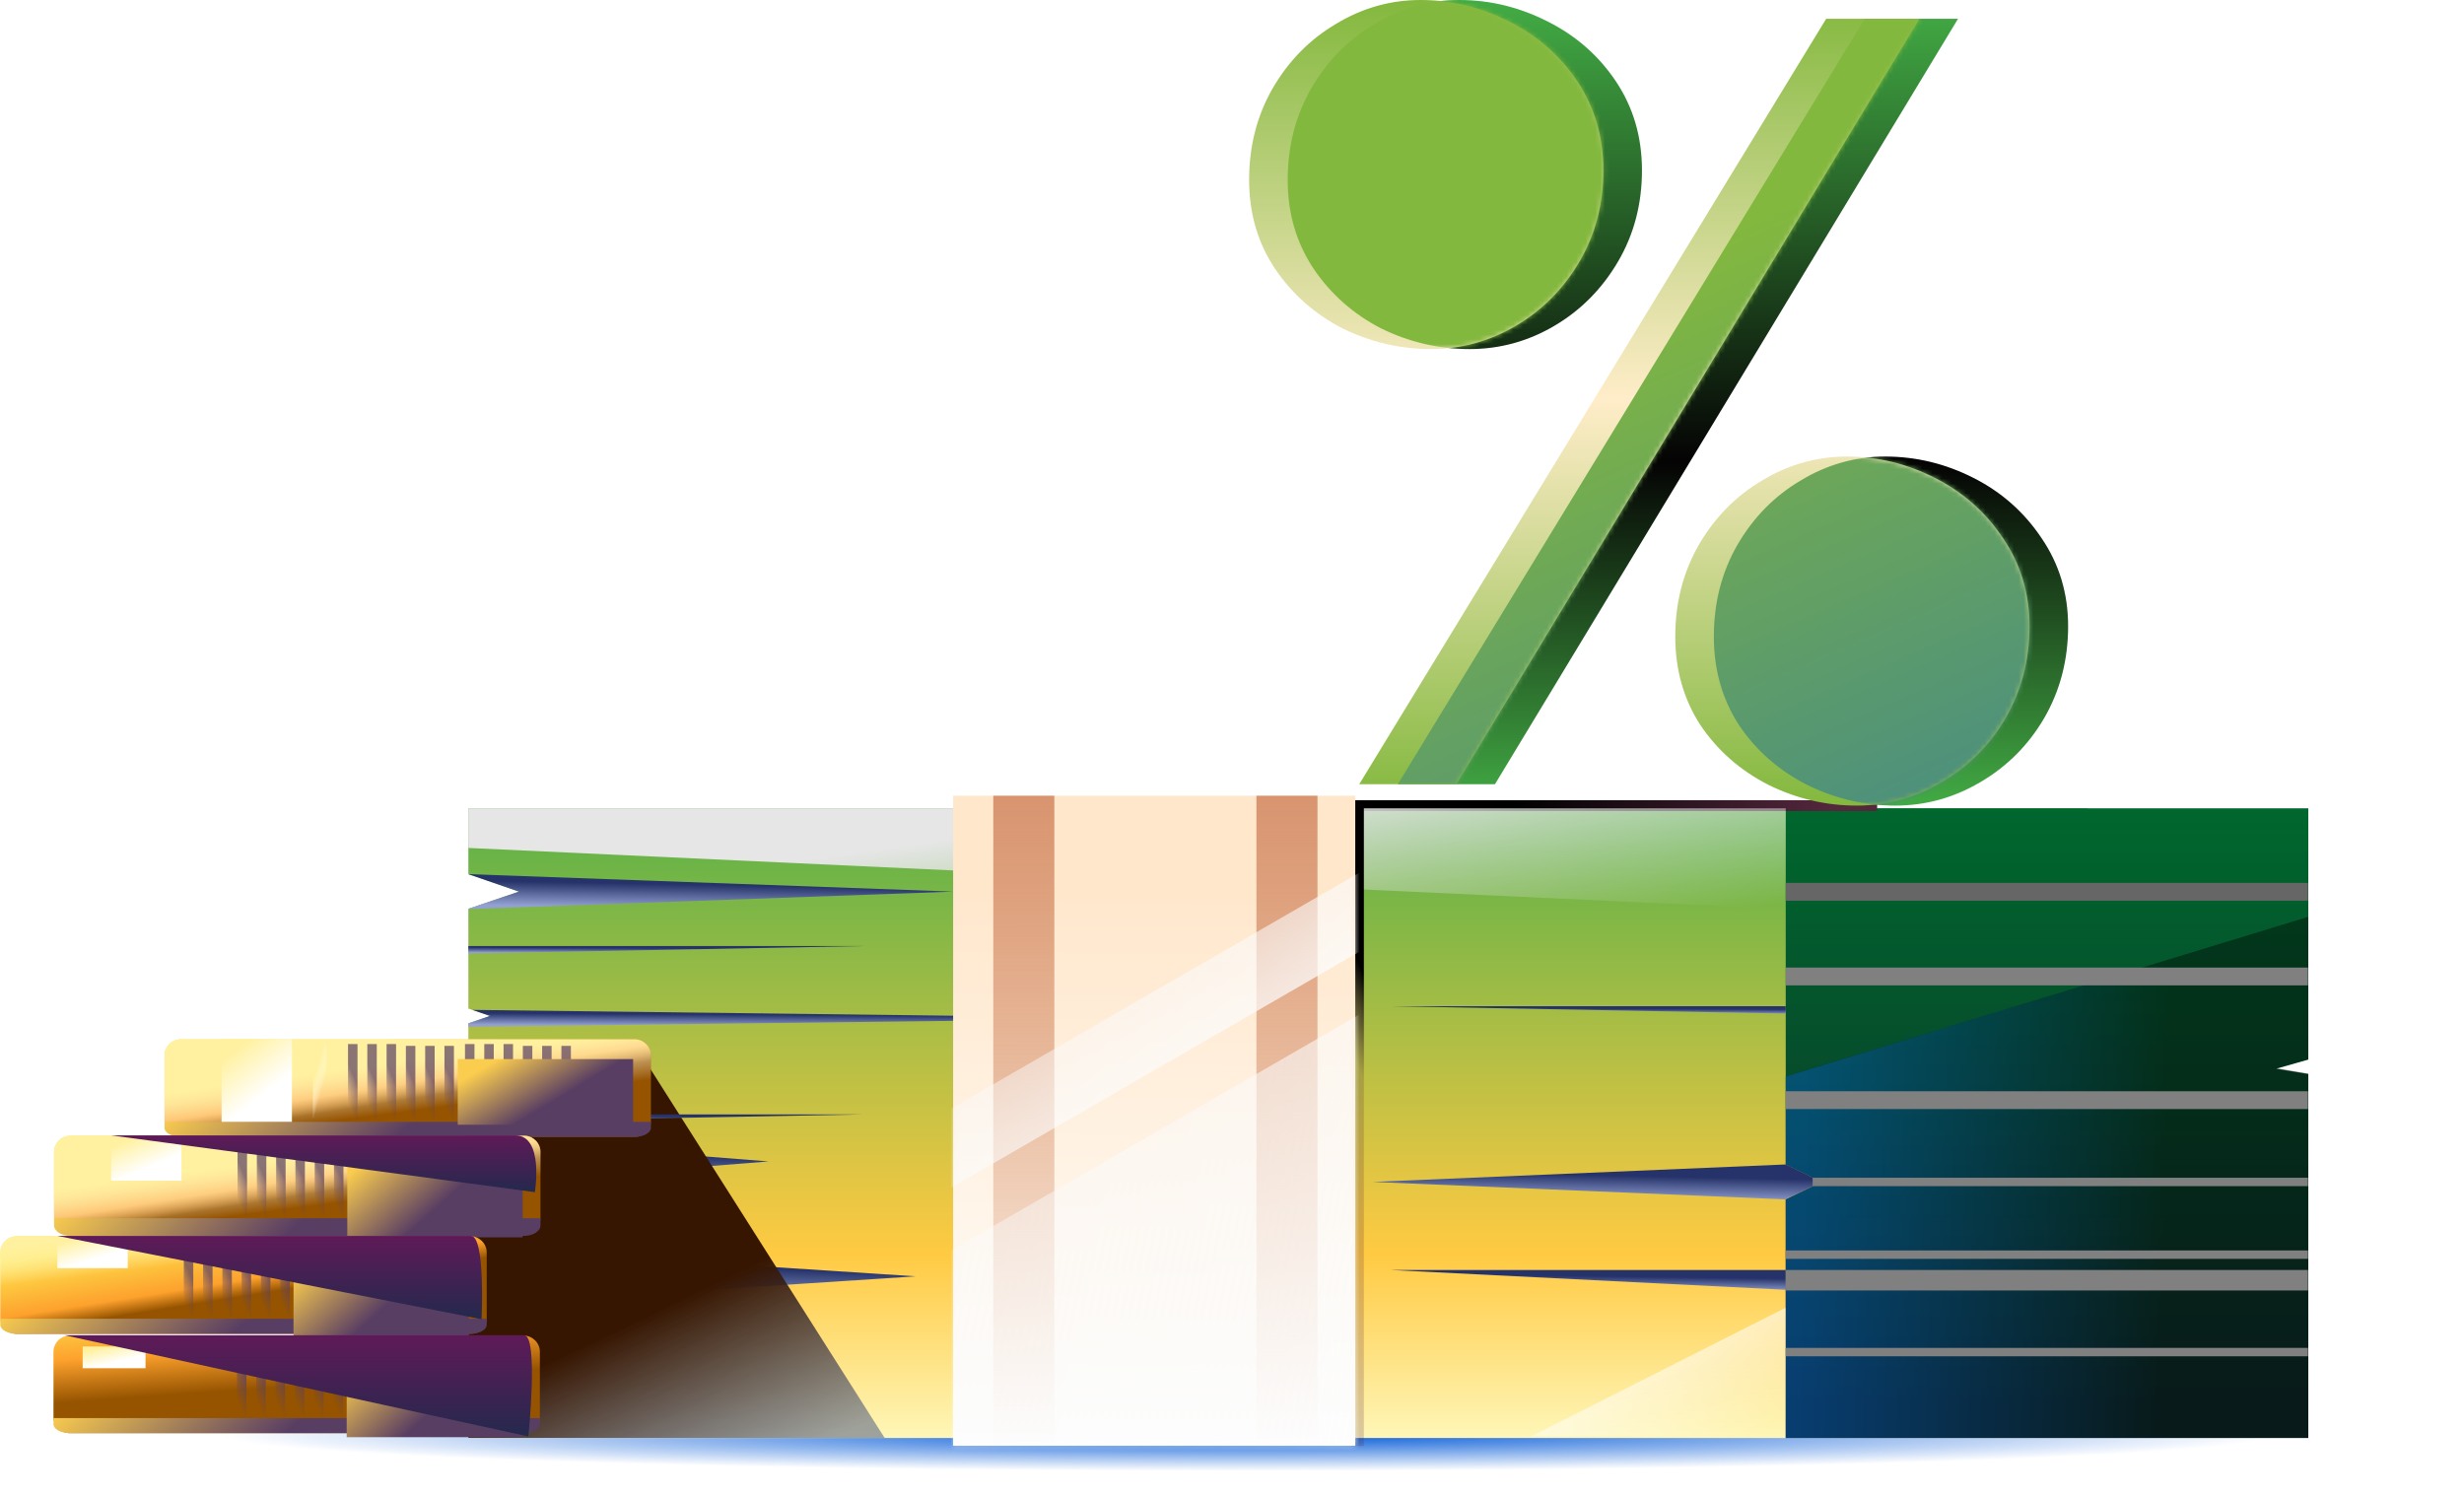 <svg width="512" height="311" viewBox="0 0 512 311" fill="none" xmlns="http://www.w3.org/2000/svg">
<g filter="url(#filter0_f_31161_158269)">
<ellipse cx="259.297" cy="298.18" rx="247.703" ry="7.54" fill="url(#paint0_radial_31161_158269)"/>
</g>
<path d="M97.321 167.973V181.658L107.836 185.289L97.321 188.85V209.589L101.808 211.125L97.321 212.661V298.826H433.731V167.973H97.321Z" fill="url(#paint1_linear_31161_158269)"/>
<g style="mix-blend-mode:multiply">
<path d="M97.321 246.314V236.469L159.71 241.357L97.321 246.314Z" fill="url(#paint2_linear_31161_158269)"/>
</g>
<g style="mix-blend-mode:multiply">
<path d="M114.145 270.193V260.277L190.273 265.235L114.145 270.193Z" fill="url(#paint3_linear_31161_158269)"/>
</g>
<path d="M479.646 298.826H371.061V249.25L378.562 245.619L371.061 241.988V167.973H479.646V220.196L472.963 222.099L479.646 223.195V298.826Z" fill="url(#paint4_linear_31161_158269)"/>
<path d="M390.057 166.293H281.543V168.549H390.057V166.293Z" fill="url(#paint5_linear_31161_158269)"/>
<g style="mix-blend-mode:hard-light">
<path d="M371.061 167.973H97.321V176.212L371.061 188.92V167.973Z" fill="url(#paint6_linear_31161_158269)"/>
</g>
<path d="M371.059 298.471V271.746L318.234 298.471H371.059Z" fill="url(#paint7_linear_31161_158269)"/>
<path d="M283.401 300.498V166.293H279.686V300.498H283.401Z" fill="url(#paint8_linear_31161_158269)"/>
<path d="M133.006 218.766L183.824 298.821H97.321L96.62 228.716L133.006 218.766Z" fill="url(#paint9_linear_31161_158269)"/>
<g style="mix-blend-mode:multiply">
<path d="M97.321 181.656L107.836 185.287L97.321 188.848V188.918L198.055 185.287L97.321 181.656Z" fill="url(#paint10_linear_31161_158269)"/>
</g>
<g style="mix-blend-mode:multiply">
<path d="M371.06 241.984L378.561 245.615L371.06 249.176V249.246L285.258 245.615L371.06 241.984Z" fill="url(#paint11_linear_31161_158269)"/>
</g>
<g style="mix-blend-mode:multiply">
<path d="M98.163 209.867L101.808 211.124L97.321 212.66V213.358L241.587 211.613L98.163 209.867Z" fill="url(#paint12_linear_31161_158269)"/>
</g>
<g style="mix-blend-mode:multiply">
<path d="M97.321 198.134V196.598H179.619L97.321 198.134Z" fill="url(#paint13_linear_31161_158269)"/>
</g>
<g style="mix-blend-mode:multiply">
<path d="M371.061 210.638V209.102H288.834L371.061 210.638Z" fill="url(#paint14_linear_31161_158269)"/>
</g>
<g style="mix-blend-mode:multiply">
<path d="M371.061 268.034V263.914H288.834L371.061 268.034Z" fill="url(#paint15_linear_31161_158269)"/>
</g>
<g style="mix-blend-mode:multiply">
<path d="M97.321 233.118V231.582H179.619L97.321 233.118Z" fill="url(#paint16_linear_31161_158269)"/>
</g>
<path d="M281.613 165.363H198.054V300.432H281.613V165.363Z" fill="url(#paint17_linear_31161_158269)"/>
<path d="M219.084 165.363H206.396V300.433H219.084V165.363Z" fill="url(#paint18_linear_31161_158269)"/>
<path d="M273.763 165.363H261.075V300.433H273.763V165.363Z" fill="url(#paint19_linear_31161_158269)"/>
<g opacity="0.4">
<path d="M479.646 190.52L371.061 223.687V241.981L378.562 245.612L371.061 249.243V298.819H479.646V223.119L473.088 221.99L479.646 220.111V190.52Z" fill="black"/>
<path d="M479.646 190.52L371.061 223.687V241.981L378.562 245.612L371.061 249.243V298.819H479.646V223.119L473.088 221.99L479.646 220.111V190.52Z" fill="url(#paint20_linear_31161_158269)"/>
</g>
<mask id="mask0_31161_158269" style="mask-type:alpha" maskUnits="userSpaceOnUse" x="198" y="164" width="84" height="137">
<path d="M281.614 164.344H198.055V300.434H281.614V164.344Z" fill="url(#paint21_linear_31161_158269)"/>
</mask>
<g mask="url(#mask0_31161_158269)">
<rect x="-21.016" y="356.762" width="512.177" height="14.222" transform="rotate(-30.027 -21.016 356.762)" fill="url(#paint22_linear_31161_158269)"/>
<rect x="-13.151" y="381.684" width="512.177" height="95.27" transform="rotate(-30.027 -13.151 381.684)" fill="url(#paint23_linear_31161_158269)"/>
</g>
<g style="mix-blend-mode:multiply">
<path d="M479.575 263.914H371.061V268.173H479.575V263.914Z" fill="#808080"/>
</g>
<g style="mix-blend-mode:multiply">
<path d="M479.575 280.105H371.061V281.851H479.575V280.105Z" fill="#808080"/>
</g>
<g style="mix-blend-mode:multiply">
<path d="M479.575 259.855H371.061V261.601H479.575V259.855Z" fill="#808080"/>
</g>
<g style="mix-blend-mode:multiply">
<path d="M479.576 244.746H376.65V246.492H479.576V244.746Z" fill="#808080"/>
</g>
<g style="mix-blend-mode:multiply">
<path d="M479.575 226.77H371.061V230.47H479.575V226.77Z" fill="#808080"/>
</g>
<g style="mix-blend-mode:multiply">
<path d="M479.575 201.07H371.061V204.771H479.575V201.07Z" fill="#808080"/>
</g>
<g style="mix-blend-mode:multiply">
<path d="M479.575 183.477H371.061V187.177H479.575V183.477Z" fill="#666666"/>
</g>
<path d="M131.893 236.253H37.554C35.718 236.253 34.188 234.729 34.188 232.9V219.334C34.188 217.505 35.718 215.98 37.554 215.98H131.893C133.729 215.98 135.259 217.505 135.259 219.334V232.9C135.336 234.805 133.805 236.253 131.893 236.253Z" fill="url(#paint24_linear_31161_158269)"/>
<path d="M131.893 236.253H37.554C35.718 236.253 34.188 234.729 34.188 232.9V219.334C34.188 217.505 35.718 215.98 37.554 215.98H131.893C133.729 215.98 135.259 217.505 135.259 219.334V232.9C135.336 234.805 133.805 236.253 131.893 236.253Z" fill="url(#paint25_linear_31161_158269)"/>
<path d="M34.188 233.125V234.392C34.188 235.406 35.718 236.25 37.554 236.25H131.893C133.729 236.25 135.259 235.406 135.259 234.392V233.125H34.188Z" fill="url(#paint26_linear_31161_158269)"/>
<path d="M67.852 216.742H65.021V232.289H67.852V216.742Z" fill="url(#paint27_linear_31161_158269)"/>
<g style="mix-blend-mode:multiply" opacity="0.7">
<path d="M74.286 216.965H72.317V233.125H74.286V216.965Z" fill="url(#paint28_linear_31161_158269)"/>
<path d="M78.293 216.965H76.324V233.124H78.293V216.965Z" fill="url(#paint29_linear_31161_158269)"/>
<path d="M82.301 216.965H80.332V233.125H82.301V216.965Z" fill="url(#paint30_linear_31161_158269)"/>
<path d="M86.308 217.344H84.339V233.125H86.308V217.344Z" fill="url(#paint31_linear_31161_158269)"/>
<path d="M90.316 217.344H88.348V233.125H90.316V217.344Z" fill="url(#paint32_linear_31161_158269)"/>
<path d="M94.323 217.344H92.355V233.126H94.323V217.344Z" fill="url(#paint33_linear_31161_158269)"/>
</g>
<g style="mix-blend-mode:multiply" opacity="0.7">
<path d="M98.59 216.965H96.621V233.125H98.59V216.965Z" fill="url(#paint34_linear_31161_158269)"/>
<path d="M102.598 216.965H100.629V233.124H102.598V216.965Z" fill="url(#paint35_linear_31161_158269)"/>
<path d="M106.605 216.965H104.637V233.125H106.605V216.965Z" fill="url(#paint36_linear_31161_158269)"/>
<path d="M110.613 217.344H108.644V233.125H110.613V217.344Z" fill="url(#paint37_linear_31161_158269)"/>
<path d="M114.62 217.344H112.652V233.125H114.62V217.344Z" fill="url(#paint38_linear_31161_158269)"/>
<path d="M118.627 217.344H116.659V233.126H118.627V217.344Z" fill="url(#paint39_linear_31161_158269)"/>
</g>
<g filter="url(#filter1_f_31161_158269)">
<path d="M60.661 215.902H46.047V233.126H60.661V215.902Z" fill="url(#paint40_linear_31161_158269)"/>
</g>
<g style="mix-blend-mode:multiply" filter="url(#filter2_f_31161_158269)">
<path d="M131.558 220.094H95.12V233.733H131.558V220.094Z" fill="url(#paint41_linear_31161_158269)"/>
</g>
<path d="M108.94 256.292H14.602C12.766 256.292 11.236 254.768 11.236 252.939V239.373C11.236 237.544 12.766 236.02 14.602 236.02H108.94C110.777 236.02 112.307 237.544 112.307 239.373V252.939C112.383 254.844 110.853 256.292 108.94 256.292Z" fill="url(#paint42_linear_31161_158269)"/>
<path d="M108.94 256.292H14.602C12.766 256.292 11.236 254.768 11.236 252.939V239.373C11.236 237.544 12.766 236.02 14.602 236.02H108.94C110.777 236.02 112.307 237.544 112.307 239.373V252.939C112.383 254.844 110.853 256.292 108.94 256.292Z" fill="url(#paint43_linear_31161_158269)"/>
<path d="M11.236 253.164V254.648C11.236 255.836 12.766 256.825 14.602 256.825H108.94C110.777 256.825 112.307 255.836 112.307 254.648V253.164H11.236Z" fill="url(#paint44_linear_31161_158269)"/>
<g style="mix-blend-mode:multiply" opacity="0.7">
<path d="M51.333 237.008H49.364V253.168H51.333V237.008Z" fill="url(#paint45_linear_31161_158269)"/>
<path d="M55.34 237.008H53.371V253.167H55.34V237.008Z" fill="url(#paint46_linear_31161_158269)"/>
<path d="M59.348 237.008H57.379V253.168H59.348V237.008Z" fill="url(#paint47_linear_31161_158269)"/>
<path d="M63.355 237.387H61.386V253.168H63.355V237.387Z" fill="url(#paint48_linear_31161_158269)"/>
<path d="M67.363 237.387H65.394V253.168H67.363V237.387Z" fill="url(#paint49_linear_31161_158269)"/>
<path d="M71.37 237.387H69.401V253.169H71.37V237.387Z" fill="url(#paint50_linear_31161_158269)"/>
</g>
<g style="mix-blend-mode:multiply" opacity="0.7">
<path d="M74.287 237.008H72.318V253.168H74.287V237.008Z" fill="url(#paint51_linear_31161_158269)"/>
<path d="M78.294 237.008H76.325V253.167H78.294V237.008Z" fill="url(#paint52_linear_31161_158269)"/>
<path d="M82.302 237.008H80.333V253.168H82.302V237.008Z" fill="url(#paint53_linear_31161_158269)"/>
<path d="M86.309 237.387H84.34V253.168H86.309V237.387Z" fill="url(#paint54_linear_31161_158269)"/>
<path d="M90.317 237.387H88.348V253.168H90.317V237.387Z" fill="url(#paint55_linear_31161_158269)"/>
<path d="M94.324 237.387H92.356V253.169H94.324V237.387Z" fill="url(#paint56_linear_31161_158269)"/>
</g>
<g filter="url(#filter3_f_31161_158269)">
<path d="M37.709 235.941H23.095V245.346H37.709V235.941Z" fill="url(#paint57_linear_31161_158269)"/>
</g>
<g style="mix-blend-mode:multiply" filter="url(#filter4_f_31161_158269)">
<path d="M108.606 236.781H72.168V257.13H108.606V236.781Z" fill="url(#paint58_linear_31161_158269)"/>
</g>
<g style="mix-blend-mode:multiply">
<path d="M23.095 235.941L111.141 247.746C111.141 247.746 113.104 235.941 107.06 235.941C103.362 235.941 23.095 235.941 23.095 235.941Z" fill="url(#paint59_linear_31161_158269)"/>
</g>
<path d="M97.767 277.179H3.429C1.592 277.179 0.062 275.654 0.062 273.825V260.26C0.062 258.431 1.592 256.906 3.429 256.906H97.767C99.603 256.906 101.134 258.431 101.134 260.26V273.825C101.21 275.731 99.68 277.179 97.767 277.179Z" fill="url(#paint60_linear_31161_158269)"/>
<path d="M97.767 277.179H3.429C1.592 277.179 0.062 275.654 0.062 273.825V260.26C0.062 258.431 1.592 256.906 3.429 256.906H97.767C99.603 256.906 101.134 258.431 101.134 260.26V273.825C101.21 275.731 99.68 277.179 97.767 277.179Z" fill="url(#paint61_linear_31161_158269)"/>
<path d="M0.062 274.051V275.318C0.062 276.332 1.592 277.176 3.429 277.176H97.767C99.603 277.176 101.134 276.332 101.134 275.318V274.051H0.062Z" fill="url(#paint62_linear_31161_158269)"/>
<g style="mix-blend-mode:multiply" opacity="0.7">
<path d="M40.16 257.898H38.192V274.059H40.16V257.898Z" fill="url(#paint63_linear_31161_158269)"/>
<path d="M44.167 257.898H42.199V274.058H44.167V257.898Z" fill="url(#paint64_linear_31161_158269)"/>
<path d="M48.175 257.898H46.207V274.059H48.175V257.898Z" fill="url(#paint65_linear_31161_158269)"/>
<path d="M52.182 258.277H50.214V274.059H52.182V258.277Z" fill="url(#paint66_linear_31161_158269)"/>
<path d="M56.191 258.277H54.222V274.059H56.191V258.277Z" fill="url(#paint67_linear_31161_158269)"/>
<path d="M60.198 258.277H58.229V274.059H60.198V258.277Z" fill="url(#paint68_linear_31161_158269)"/>
</g>
<g style="mix-blend-mode:multiply" opacity="0.7">
<path d="M64.337 257.898H62.368V274.059H64.337V257.898Z" fill="url(#paint69_linear_31161_158269)"/>
<path d="M68.344 257.898H66.375V274.058H68.344V257.898Z" fill="url(#paint70_linear_31161_158269)"/>
<path d="M72.352 257.898H70.383V274.059H72.352V257.898Z" fill="url(#paint71_linear_31161_158269)"/>
<path d="M76.359 258.277H74.39V274.059H76.359V258.277Z" fill="url(#paint72_linear_31161_158269)"/>
<path d="M80.367 258.277H78.398V274.059H80.367V258.277Z" fill="url(#paint73_linear_31161_158269)"/>
<path d="M84.374 258.277H82.406V274.059H84.374V258.277Z" fill="url(#paint74_linear_31161_158269)"/>
</g>
<g filter="url(#filter5_f_31161_158269)">
<path d="M26.535 256.828H11.922V263.533H26.535V256.828Z" fill="url(#paint75_linear_31161_158269)"/>
</g>
<g style="mix-blend-mode:multiply" filter="url(#filter6_f_31161_158269)">
<path d="M97.433 257.668H60.994V278.017H97.433V257.668Z" fill="url(#paint76_linear_31161_158269)"/>
</g>
<g style="mix-blend-mode:multiply">
<path d="M11.922 256.828L55.994 265.492L100.067 274.156C100.067 274.156 100.904 256.828 97.844 256.828C94.783 256.828 11.922 256.828 11.922 256.828Z" fill="url(#paint77_linear_31161_158269)"/>
</g>
<path d="M108.815 297.823H14.477C12.64 297.823 11.11 296.299 11.11 294.47V280.904C11.11 279.075 12.64 277.551 14.477 277.551H108.815C110.651 277.551 112.182 279.075 112.182 280.904V294.47C112.258 296.375 110.728 297.823 108.815 297.823Z" fill="url(#paint78_linear_31161_158269)"/>
<path d="M11.11 294.695V295.962C11.11 296.976 12.64 297.821 14.477 297.821H108.815C110.651 297.821 112.182 296.976 112.182 295.962V294.695H11.11Z" fill="url(#paint79_linear_31161_158269)"/>
<g filter="url(#filter7_f_31161_158269)">
<path d="M30.236 279.82H17.178V284.33H30.236V279.82Z" fill="url(#paint80_linear_31161_158269)"/>
</g>
<g style="mix-blend-mode:multiply" opacity="0.7">
<path d="M51.208 278.535H49.239V294.696H51.208V278.535Z" fill="url(#paint81_linear_31161_158269)"/>
<path d="M55.215 278.535H53.247V294.695H55.215V278.535Z" fill="url(#paint82_linear_31161_158269)"/>
<path d="M59.223 278.535H57.255V294.696H59.223V278.535Z" fill="url(#paint83_linear_31161_158269)"/>
<path d="M63.23 278.914H61.261V294.695H63.23V278.914Z" fill="url(#paint84_linear_31161_158269)"/>
<path d="M67.238 278.914H65.27V294.695H67.238V278.914Z" fill="url(#paint85_linear_31161_158269)"/>
<path d="M71.245 278.914H69.277V294.696H71.245V278.914Z" fill="url(#paint86_linear_31161_158269)"/>
</g>
<g style="mix-blend-mode:multiply" filter="url(#filter8_f_31161_158269)">
<path d="M108.48 278.312H72.042V298.661H108.48V278.312Z" fill="url(#paint87_linear_31161_158269)"/>
</g>
<g style="mix-blend-mode:multiply">
<path d="M13.405 277.473L109.793 298.513C109.793 298.513 111.952 277.473 108.891 277.473C105.831 277.473 13.405 277.473 13.405 277.473Z" fill="url(#paint88_linear_31161_158269)"/>
</g>
<path fill-rule="evenodd" clip-rule="evenodd" d="M272.419 18.437C269.189 24.089 267.574 30.414 267.574 37.412C267.574 44.321 269.368 50.466 272.957 55.849C276.546 61.143 281.211 65.27 286.953 68.23C292.785 71.101 298.93 72.537 305.39 72.537C311.67 72.537 317.547 70.922 323.019 67.692C328.492 64.462 332.888 60.021 336.208 54.369C339.527 48.717 341.187 42.392 341.187 35.394C341.187 28.485 339.393 22.34 335.804 16.957C332.215 11.574 327.46 7.402 321.539 4.441C315.707 1.48 309.607 0 303.237 0C296.956 0 291.08 1.66 285.607 4.979C280.134 8.209 275.738 12.695 272.419 18.437ZM290.452 162.972H310.638L406.861 3.903H387.482L290.452 162.972ZM360.97 113.314C357.74 118.966 356.125 125.291 356.125 132.289C356.125 139.197 357.875 145.343 361.374 150.726C364.962 156.019 369.673 160.146 375.504 163.107C381.336 165.978 387.437 167.413 393.807 167.413C400.087 167.413 405.964 165.798 411.436 162.569C416.999 159.339 421.44 154.898 424.759 149.246C428.079 143.504 429.739 137.134 429.739 130.136C429.739 123.317 427.9 117.216 424.221 111.833C420.632 106.45 415.922 102.278 410.091 99.318C404.259 96.357 398.158 94.877 391.788 94.877C385.508 94.877 379.631 96.536 374.159 99.856C368.686 103.086 364.29 107.572 360.97 113.314Z" fill="url(#paint89_linear_31161_158269)"/>
<path fill-rule="evenodd" clip-rule="evenodd" d="M264.402 18.437C261.173 24.089 259.558 30.414 259.558 37.412C259.558 44.321 261.352 50.466 264.941 55.849C268.529 61.143 273.195 65.27 278.937 68.23C284.768 71.101 290.914 72.537 297.374 72.537C303.654 72.537 309.53 70.922 315.003 67.692C320.476 64.462 324.872 60.021 328.192 54.369C331.511 48.717 333.171 42.392 333.171 35.394C333.171 28.485 331.377 22.34 327.788 16.957C324.199 11.574 319.444 7.402 313.523 4.441C307.691 1.48 301.59 0 295.22 0C288.94 0 283.064 1.66 277.591 4.979C272.118 8.209 267.722 12.695 264.402 18.437ZM282.436 162.972H302.622L398.844 3.903H379.465L282.436 162.972ZM352.954 113.314C349.724 118.966 348.109 125.291 348.109 132.289C348.109 139.197 349.859 145.343 353.358 150.726C356.946 156.019 361.656 160.146 367.488 163.107C373.32 165.978 379.421 167.413 385.791 167.413C392.071 167.413 397.947 165.798 403.42 162.569C408.983 159.339 413.424 154.898 416.743 149.246C420.063 143.504 421.723 137.134 421.723 130.136C421.723 123.317 419.883 117.216 416.205 111.833C412.616 106.45 407.906 102.278 402.074 99.318C396.243 96.357 390.142 94.877 383.772 94.877C377.492 94.877 371.615 96.536 366.142 99.856C360.67 103.086 356.273 107.572 352.954 113.314Z" fill="url(#paint90_linear_31161_158269)"/>
<mask id="mask1_31161_158269" style="mask-type:alpha" maskUnits="userSpaceOnUse" x="259" y="0" width="163" height="168">
<path fill-rule="evenodd" clip-rule="evenodd" d="M264.402 18.437C261.173 24.089 259.558 30.414 259.558 37.412C259.558 44.321 261.352 50.466 264.941 55.849C268.529 61.143 273.195 65.27 278.937 68.23C284.768 71.101 290.914 72.537 297.374 72.537C303.654 72.537 309.53 70.922 315.003 67.692C320.476 64.462 324.872 60.021 328.192 54.369C331.511 48.717 333.171 42.392 333.171 35.394C333.171 28.485 331.377 22.34 327.788 16.957C324.199 11.574 319.444 7.402 313.523 4.441C307.691 1.48 301.59 0 295.22 0C288.94 0 283.064 1.66 277.591 4.979C272.118 8.209 267.722 12.695 264.402 18.437ZM282.436 162.972H302.622L398.844 3.903H379.465L282.436 162.972ZM352.954 113.314C349.724 118.966 348.109 125.291 348.109 132.289C348.109 139.197 349.859 145.343 353.358 150.726C356.946 156.019 361.656 160.146 367.488 163.107C373.32 165.978 379.421 167.413 385.791 167.413C392.071 167.413 397.947 165.798 403.42 162.569C408.983 159.339 413.424 154.898 416.743 149.246C420.063 143.504 421.723 137.134 421.723 130.136C421.723 123.317 419.883 117.216 416.205 111.833C412.616 106.45 407.906 102.278 402.074 99.318C396.243 96.357 390.142 94.877 383.772 94.877C377.492 94.877 371.615 96.536 366.142 99.856C360.67 103.086 356.273 107.572 352.954 113.314Z" fill="#83B83E"/>
</mask>
<g mask="url(#mask1_31161_158269)">
<path fill-rule="evenodd" clip-rule="evenodd" d="M272.419 18.437C269.189 24.089 267.574 30.414 267.574 37.412C267.574 44.321 269.368 50.466 272.957 55.849C276.546 61.143 281.211 65.27 286.953 68.23C292.784 71.101 298.93 72.537 305.39 72.537C311.67 72.537 317.547 70.922 323.019 67.692C328.492 64.462 332.888 60.021 336.208 54.369C339.527 48.717 341.187 42.392 341.187 35.394C341.187 28.485 339.393 22.34 335.804 16.957C332.215 11.574 327.46 7.402 321.539 4.441C315.707 1.48 309.607 0 303.237 0C296.956 0 291.08 1.66 285.607 4.979C280.134 8.209 275.738 12.695 272.419 18.437ZM290.452 162.972H310.638L406.861 3.903H387.482L290.452 162.972ZM360.97 113.314C357.74 118.966 356.125 125.291 356.125 132.289C356.125 139.197 357.875 145.343 361.374 150.726C364.962 156.019 369.673 160.146 375.504 163.107C381.336 165.978 387.437 167.413 393.807 167.413C400.087 167.413 405.963 165.798 411.436 162.569C416.999 159.339 421.44 154.898 424.759 149.246C428.079 143.504 429.739 137.134 429.739 130.136C429.739 123.317 427.899 117.216 424.221 111.833C420.632 106.45 415.922 102.278 410.09 99.318C404.259 96.357 398.158 94.877 391.788 94.877C385.508 94.877 379.631 96.536 374.159 99.856C368.686 103.086 364.29 107.572 360.97 113.314Z" fill="url(#paint91_linear_31161_158269)"/>
</g>
<defs>
<filter id="filter0_f_31161_158269" x="6.594" y="285.641" width="505.406" height="25.078" filterUnits="userSpaceOnUse" color-interpolation-filters="sRGB">
<feFlood flood-opacity="0" result="BackgroundImageFix"/>
<feBlend mode="normal" in="SourceGraphic" in2="BackgroundImageFix" result="shape"/>
<feGaussianBlur stdDeviation="2.5" result="effect1_foregroundBlur_31161_158269"/>
</filter>
<filter id="filter1_f_31161_158269" x="42.047" y="211.902" width="22.614" height="25.223" filterUnits="userSpaceOnUse" color-interpolation-filters="sRGB">
<feFlood flood-opacity="0" result="BackgroundImageFix"/>
<feBlend mode="normal" in="SourceGraphic" in2="BackgroundImageFix" result="shape"/>
<feGaussianBlur stdDeviation="2" result="effect1_foregroundBlur_31161_158269"/>
</filter>
<filter id="filter2_f_31161_158269" x="91.12" y="216.094" width="44.438" height="21.641" filterUnits="userSpaceOnUse" color-interpolation-filters="sRGB">
<feFlood flood-opacity="0" result="BackgroundImageFix"/>
<feBlend mode="normal" in="SourceGraphic" in2="BackgroundImageFix" result="shape"/>
<feGaussianBlur stdDeviation="2" result="effect1_foregroundBlur_31161_158269"/>
</filter>
<filter id="filter3_f_31161_158269" x="19.095" y="231.941" width="22.614" height="17.406" filterUnits="userSpaceOnUse" color-interpolation-filters="sRGB">
<feFlood flood-opacity="0" result="BackgroundImageFix"/>
<feBlend mode="normal" in="SourceGraphic" in2="BackgroundImageFix" result="shape"/>
<feGaussianBlur stdDeviation="2" result="effect1_foregroundBlur_31161_158269"/>
</filter>
<filter id="filter4_f_31161_158269" x="68.168" y="232.781" width="44.438" height="28.348" filterUnits="userSpaceOnUse" color-interpolation-filters="sRGB">
<feFlood flood-opacity="0" result="BackgroundImageFix"/>
<feBlend mode="normal" in="SourceGraphic" in2="BackgroundImageFix" result="shape"/>
<feGaussianBlur stdDeviation="2" result="effect1_foregroundBlur_31161_158269"/>
</filter>
<filter id="filter5_f_31161_158269" x="7.922" y="252.828" width="22.614" height="14.703" filterUnits="userSpaceOnUse" color-interpolation-filters="sRGB">
<feFlood flood-opacity="0" result="BackgroundImageFix"/>
<feBlend mode="normal" in="SourceGraphic" in2="BackgroundImageFix" result="shape"/>
<feGaussianBlur stdDeviation="2" result="effect1_foregroundBlur_31161_158269"/>
</filter>
<filter id="filter6_f_31161_158269" x="56.994" y="253.668" width="44.438" height="28.348" filterUnits="userSpaceOnUse" color-interpolation-filters="sRGB">
<feFlood flood-opacity="0" result="BackgroundImageFix"/>
<feBlend mode="normal" in="SourceGraphic" in2="BackgroundImageFix" result="shape"/>
<feGaussianBlur stdDeviation="2" result="effect1_foregroundBlur_31161_158269"/>
</filter>
<filter id="filter7_f_31161_158269" x="13.178" y="275.82" width="21.058" height="12.508" filterUnits="userSpaceOnUse" color-interpolation-filters="sRGB">
<feFlood flood-opacity="0" result="BackgroundImageFix"/>
<feBlend mode="normal" in="SourceGraphic" in2="BackgroundImageFix" result="shape"/>
<feGaussianBlur stdDeviation="2" result="effect1_foregroundBlur_31161_158269"/>
</filter>
<filter id="filter8_f_31161_158269" x="68.042" y="274.312" width="44.438" height="28.348" filterUnits="userSpaceOnUse" color-interpolation-filters="sRGB">
<feFlood flood-opacity="0" result="BackgroundImageFix"/>
<feBlend mode="normal" in="SourceGraphic" in2="BackgroundImageFix" result="shape"/>
<feGaussianBlur stdDeviation="2" result="effect1_foregroundBlur_31161_158269"/>
</filter>
<radialGradient id="paint0_radial_31161_158269" cx="0" cy="0" r="1" gradientUnits="userSpaceOnUse" gradientTransform="translate(259.297 298.181) rotate(90) scale(7.54 212.285)">
<stop stop-color="#0057D6"/>
<stop offset="1" stop-color="#0057D6" stop-opacity="0"/>
</radialGradient>
<linearGradient id="paint1_linear_31161_158269" x1="265.526" y1="167.973" x2="265.526" y2="298.826" gradientUnits="userSpaceOnUse">
<stop stop-color="#59B148"/>
<stop offset="0.708" stop-color="#FFCA42"/>
<stop offset="1" stop-color="#FEF6B8"/>
</linearGradient>
<linearGradient id="paint2_linear_31161_158269" x1="138.916" y1="239.933" x2="138.64" y2="246.725" gradientUnits="userSpaceOnUse">
<stop stop-color="#25336A"/>
<stop offset="1" stop-color="#93A0D1"/>
</linearGradient>
<linearGradient id="paint3_linear_31161_158269" x1="164.9" y1="263.766" x2="164.67" y2="270.61" gradientUnits="userSpaceOnUse">
<stop stop-color="#25336A"/>
<stop offset="1" stop-color="#93A0D1"/>
</linearGradient>
<linearGradient id="paint4_linear_31161_158269" x1="425.354" y1="167.973" x2="425.354" y2="298.826" gradientUnits="userSpaceOnUse">
<stop stop-color="#00672D"/>
<stop offset="0.958" stop-color="#0E2B2B"/>
</linearGradient>
<linearGradient id="paint5_linear_31161_158269" x1="314.049" y1="167.198" x2="380.741" y2="170.826" gradientUnits="userSpaceOnUse">
<stop/>
<stop offset="1" stop-color="#54273D"/>
</linearGradient>
<linearGradient id="paint6_linear_31161_158269" x1="281.82" y1="162.487" x2="287.015" y2="199.324" gradientUnits="userSpaceOnUse">
<stop stop-color="#E6E6E6"/>
<stop offset="1" stop-color="#E6E6E6" stop-opacity="0"/>
</linearGradient>
<linearGradient id="paint7_linear_31161_158269" x1="333.379" y1="271.746" x2="348.997" y2="305.373" gradientUnits="userSpaceOnUse">
<stop stop-color="white"/>
<stop offset="1" stop-color="white" stop-opacity="0"/>
</linearGradient>
<linearGradient id="paint8_linear_31161_158269" x1="273.245" y1="177.777" x2="265.484" y2="180.96" gradientUnits="userSpaceOnUse">
<stop/>
<stop offset="1" stop-color="#54273D" stop-opacity="0.21"/>
</linearGradient>
<linearGradient id="paint9_linear_31161_158269" x1="156.122" y1="262.827" x2="173.552" y2="298.821" gradientUnits="userSpaceOnUse">
<stop stop-color="#371601"/>
<stop offset="1" stop-color="#3B4B80" stop-opacity="0.49"/>
</linearGradient>
<linearGradient id="paint10_linear_31161_158269" x1="164.48" y1="184.212" x2="164.387" y2="189.228" gradientUnits="userSpaceOnUse">
<stop stop-color="#25336A"/>
<stop offset="1" stop-color="#93A0D1"/>
</linearGradient>
<linearGradient id="paint11_linear_31161_158269" x1="347.463" y1="244.54" x2="347.363" y2="249.556" gradientUnits="userSpaceOnUse">
<stop stop-color="#25336A"/>
<stop offset="1" stop-color="#93A0D1"/>
</linearGradient>
<linearGradient id="paint12_linear_31161_158269" x1="193.503" y1="211.096" x2="193.488" y2="213.508" gradientUnits="userSpaceOnUse">
<stop stop-color="#25336A"/>
<stop offset="1" stop-color="#93A0D1"/>
</linearGradient>
<linearGradient id="paint13_linear_31161_158269" x1="152.189" y1="197.138" x2="152.184" y2="198.2" gradientUnits="userSpaceOnUse">
<stop stop-color="#25336A"/>
<stop offset="1" stop-color="#93A0D1"/>
</linearGradient>
<linearGradient id="paint14_linear_31161_158269" x1="343.655" y1="209.642" x2="343.65" y2="210.704" gradientUnits="userSpaceOnUse">
<stop stop-color="#25336A"/>
<stop offset="1" stop-color="#93A0D1"/>
</linearGradient>
<linearGradient id="paint15_linear_31161_158269" x1="343.655" y1="265.364" x2="343.618" y2="268.21" gradientUnits="userSpaceOnUse">
<stop stop-color="#25336A"/>
<stop offset="1" stop-color="#93A0D1"/>
</linearGradient>
<linearGradient id="paint16_linear_31161_158269" x1="152.189" y1="232.123" x2="152.184" y2="233.184" gradientUnits="userSpaceOnUse">
<stop stop-color="#25336A"/>
<stop offset="1" stop-color="#93A0D1"/>
</linearGradient>
<linearGradient id="paint17_linear_31161_158269" x1="239.999" y1="185.449" x2="239.085" y2="300.426" gradientUnits="userSpaceOnUse">
<stop stop-color="#FFE7CC"/>
<stop offset="1" stop-color="#FFFFFE"/>
</linearGradient>
<linearGradient id="paint18_linear_31161_158269" x1="212.74" y1="165.363" x2="212.74" y2="300.433" gradientUnits="userSpaceOnUse">
<stop stop-color="#D8946F"/>
<stop offset="1" stop-color="#D8946F" stop-opacity="0"/>
</linearGradient>
<linearGradient id="paint19_linear_31161_158269" x1="267.419" y1="165.363" x2="267.419" y2="300.433" gradientUnits="userSpaceOnUse">
<stop stop-color="#D8946F"/>
<stop offset="1" stop-color="#D8946F" stop-opacity="0"/>
</linearGradient>
<linearGradient id="paint20_linear_31161_158269" x1="374.514" y1="262.171" x2="449.836" y2="263.87" gradientUnits="userSpaceOnUse">
<stop stop-color="#0057D6"/>
<stop offset="1" stop-color="#0057D6" stop-opacity="0"/>
</linearGradient>
<linearGradient id="paint21_linear_31161_158269" x1="240" y1="184.581" x2="239.072" y2="300.427" gradientUnits="userSpaceOnUse">
<stop stop-color="#FFE7CC"/>
<stop offset="1" stop-color="#FFFFFE"/>
</linearGradient>
<linearGradient id="paint22_linear_31161_158269" x1="346.433" y1="389.584" x2="330.892" y2="297.629" gradientUnits="userSpaceOnUse">
<stop stop-color="white"/>
<stop offset="1" stop-color="#F5F7F9" stop-opacity="0"/>
</linearGradient>
<linearGradient id="paint23_linear_31161_158269" x1="354.297" y1="601.551" x2="39.932" y2="323.884" gradientUnits="userSpaceOnUse">
<stop stop-color="white"/>
<stop offset="1" stop-color="#F5F7F9" stop-opacity="0"/>
</linearGradient>
<linearGradient id="paint24_linear_31161_158269" x1="53.342" y1="218.453" x2="55.688" y2="233.113" gradientUnits="userSpaceOnUse">
<stop stop-color="#FEE54F"/>
<stop offset="0.771" stop-color="#FDA12D"/>
<stop offset="1" stop-color="#965400"/>
</linearGradient>
<linearGradient id="paint25_linear_31161_158269" x1="53.342" y1="218.453" x2="55.478" y2="234.803" gradientUnits="userSpaceOnUse">
<stop offset="0.365" stop-color="#FFF19F"/>
<stop offset="1" stop-color="white" stop-opacity="0"/>
</linearGradient>
<linearGradient id="paint26_linear_31161_158269" x1="79.414" y1="238.913" x2="56.288" y2="212.609" gradientUnits="userSpaceOnUse">
<stop stop-color="#593E63"/>
<stop offset="1" stop-color="#FBCD4E"/>
</linearGradient>
<linearGradient id="paint27_linear_31161_158269" x1="65.558" y1="218.639" x2="68.864" y2="219.563" gradientUnits="userSpaceOnUse">
<stop offset="0.365" stop-color="#FFF19F"/>
<stop offset="1" stop-color="white" stop-opacity="0"/>
</linearGradient>
<linearGradient id="paint28_linear_31161_158269" x1="74.813" y1="226.498" x2="67.837" y2="229.628" gradientUnits="userSpaceOnUse">
<stop stop-color="#593F63"/>
<stop offset="0.453" stop-color="#593F63" stop-opacity="0"/>
</linearGradient>
<linearGradient id="paint29_linear_31161_158269" x1="78.82" y1="226.497" x2="71.844" y2="229.627" gradientUnits="userSpaceOnUse">
<stop stop-color="#593F63"/>
<stop offset="0.453" stop-color="#593F63" stop-opacity="0"/>
</linearGradient>
<linearGradient id="paint30_linear_31161_158269" x1="82.828" y1="226.498" x2="75.853" y2="229.628" gradientUnits="userSpaceOnUse">
<stop stop-color="#593F63"/>
<stop offset="0.453" stop-color="#593F63" stop-opacity="0"/>
</linearGradient>
<linearGradient id="paint31_linear_31161_158269" x1="86.835" y1="226.653" x2="79.916" y2="229.832" gradientUnits="userSpaceOnUse">
<stop stop-color="#593F63"/>
<stop offset="0.453" stop-color="#593F63" stop-opacity="0"/>
</linearGradient>
<linearGradient id="paint32_linear_31161_158269" x1="90.844" y1="226.653" x2="83.924" y2="229.832" gradientUnits="userSpaceOnUse">
<stop stop-color="#593F63"/>
<stop offset="0.453" stop-color="#593F63" stop-opacity="0"/>
</linearGradient>
<linearGradient id="paint33_linear_31161_158269" x1="94.851" y1="226.653" x2="87.931" y2="229.832" gradientUnits="userSpaceOnUse">
<stop stop-color="#593F63"/>
<stop offset="0.453" stop-color="#593F63" stop-opacity="0"/>
</linearGradient>
<linearGradient id="paint34_linear_31161_158269" x1="99.117" y1="226.498" x2="92.141" y2="229.628" gradientUnits="userSpaceOnUse">
<stop stop-color="#593F63"/>
<stop offset="0.453" stop-color="#593F63" stop-opacity="0"/>
</linearGradient>
<linearGradient id="paint35_linear_31161_158269" x1="103.125" y1="226.497" x2="96.149" y2="229.627" gradientUnits="userSpaceOnUse">
<stop stop-color="#593F63"/>
<stop offset="0.453" stop-color="#593F63" stop-opacity="0"/>
</linearGradient>
<linearGradient id="paint36_linear_31161_158269" x1="107.132" y1="226.498" x2="100.157" y2="229.628" gradientUnits="userSpaceOnUse">
<stop stop-color="#593F63"/>
<stop offset="0.453" stop-color="#593F63" stop-opacity="0"/>
</linearGradient>
<linearGradient id="paint37_linear_31161_158269" x1="111.14" y1="226.653" x2="104.221" y2="229.832" gradientUnits="userSpaceOnUse">
<stop stop-color="#593F63"/>
<stop offset="0.453" stop-color="#593F63" stop-opacity="0"/>
</linearGradient>
<linearGradient id="paint38_linear_31161_158269" x1="115.148" y1="226.653" x2="108.228" y2="229.832" gradientUnits="userSpaceOnUse">
<stop stop-color="#593F63"/>
<stop offset="0.453" stop-color="#593F63" stop-opacity="0"/>
</linearGradient>
<linearGradient id="paint39_linear_31161_158269" x1="119.155" y1="226.653" x2="112.235" y2="229.832" gradientUnits="userSpaceOnUse">
<stop stop-color="#593F63"/>
<stop offset="0.453" stop-color="#593F63" stop-opacity="0"/>
</linearGradient>
<linearGradient id="paint40_linear_31161_158269" x1="48.817" y1="218.003" x2="55.641" y2="226.892" gradientUnits="userSpaceOnUse">
<stop stop-color="#FFF19F"/>
<stop offset="1" stop-color="white"/>
</linearGradient>
<linearGradient id="paint41_linear_31161_158269" x1="106.899" y1="233.733" x2="99.938" y2="222.127" gradientUnits="userSpaceOnUse">
<stop stop-color="#593E63"/>
<stop offset="1" stop-color="#FBCD4E"/>
</linearGradient>
<linearGradient id="paint42_linear_31161_158269" x1="30.39" y1="238.492" x2="32.736" y2="253.152" gradientUnits="userSpaceOnUse">
<stop stop-color="#FEE54F"/>
<stop offset="0.771" stop-color="#FDA12D"/>
<stop offset="1" stop-color="#965400"/>
</linearGradient>
<linearGradient id="paint43_linear_31161_158269" x1="30.39" y1="238.492" x2="32.526" y2="254.842" gradientUnits="userSpaceOnUse">
<stop offset="0.365" stop-color="#FFF19F"/>
<stop offset="1" stop-color="white" stop-opacity="0"/>
</linearGradient>
<linearGradient id="paint44_linear_31161_158269" x1="56.462" y1="259.943" x2="29.16" y2="233.433" gradientUnits="userSpaceOnUse">
<stop stop-color="#593E63"/>
<stop offset="1" stop-color="#FBCD4E"/>
</linearGradient>
<linearGradient id="paint45_linear_31161_158269" x1="51.86" y1="246.541" x2="44.885" y2="249.671" gradientUnits="userSpaceOnUse">
<stop stop-color="#593F63"/>
<stop offset="0.453" stop-color="#593F63" stop-opacity="0"/>
</linearGradient>
<linearGradient id="paint46_linear_31161_158269" x1="55.867" y1="246.54" x2="48.892" y2="249.67" gradientUnits="userSpaceOnUse">
<stop stop-color="#593F63"/>
<stop offset="0.453" stop-color="#593F63" stop-opacity="0"/>
</linearGradient>
<linearGradient id="paint47_linear_31161_158269" x1="59.875" y1="246.541" x2="52.899" y2="249.67" gradientUnits="userSpaceOnUse">
<stop stop-color="#593F63"/>
<stop offset="0.453" stop-color="#593F63" stop-opacity="0"/>
</linearGradient>
<linearGradient id="paint48_linear_31161_158269" x1="63.882" y1="246.696" x2="56.963" y2="249.875" gradientUnits="userSpaceOnUse">
<stop stop-color="#593F63"/>
<stop offset="0.453" stop-color="#593F63" stop-opacity="0"/>
</linearGradient>
<linearGradient id="paint49_linear_31161_158269" x1="67.89" y1="246.696" x2="60.971" y2="249.875" gradientUnits="userSpaceOnUse">
<stop stop-color="#593F63"/>
<stop offset="0.453" stop-color="#593F63" stop-opacity="0"/>
</linearGradient>
<linearGradient id="paint50_linear_31161_158269" x1="71.897" y1="246.696" x2="64.978" y2="249.875" gradientUnits="userSpaceOnUse">
<stop stop-color="#593F63"/>
<stop offset="0.453" stop-color="#593F63" stop-opacity="0"/>
</linearGradient>
<linearGradient id="paint51_linear_31161_158269" x1="74.814" y1="246.541" x2="67.838" y2="249.671" gradientUnits="userSpaceOnUse">
<stop stop-color="#593F63"/>
<stop offset="0.453" stop-color="#593F63" stop-opacity="0"/>
</linearGradient>
<linearGradient id="paint52_linear_31161_158269" x1="78.821" y1="246.54" x2="71.846" y2="249.67" gradientUnits="userSpaceOnUse">
<stop stop-color="#593F63"/>
<stop offset="0.453" stop-color="#593F63" stop-opacity="0"/>
</linearGradient>
<linearGradient id="paint53_linear_31161_158269" x1="82.829" y1="246.541" x2="75.853" y2="249.67" gradientUnits="userSpaceOnUse">
<stop stop-color="#593F63"/>
<stop offset="0.453" stop-color="#593F63" stop-opacity="0"/>
</linearGradient>
<linearGradient id="paint54_linear_31161_158269" x1="86.836" y1="246.696" x2="79.917" y2="249.875" gradientUnits="userSpaceOnUse">
<stop stop-color="#593F63"/>
<stop offset="0.453" stop-color="#593F63" stop-opacity="0"/>
</linearGradient>
<linearGradient id="paint55_linear_31161_158269" x1="90.844" y1="246.696" x2="83.925" y2="249.875" gradientUnits="userSpaceOnUse">
<stop stop-color="#593F63"/>
<stop offset="0.453" stop-color="#593F63" stop-opacity="0"/>
</linearGradient>
<linearGradient id="paint56_linear_31161_158269" x1="94.852" y1="246.696" x2="87.932" y2="249.875" gradientUnits="userSpaceOnUse">
<stop stop-color="#593F63"/>
<stop offset="0.453" stop-color="#593F63" stop-opacity="0"/>
</linearGradient>
<linearGradient id="paint57_linear_31161_158269" x1="25.864" y1="237.089" x2="28.615" y2="243.65" gradientUnits="userSpaceOnUse">
<stop stop-color="#FFF19F"/>
<stop offset="1" stop-color="white"/>
</linearGradient>
<linearGradient id="paint58_linear_31161_158269" x1="83.946" y1="257.13" x2="72.247" y2="244.054" gradientUnits="userSpaceOnUse">
<stop stop-color="#593E63"/>
<stop offset="1" stop-color="#FBCD4E"/>
</linearGradient>
<linearGradient id="paint59_linear_31161_158269" x1="67.27" y1="235.941" x2="67.27" y2="247.746" gradientUnits="userSpaceOnUse">
<stop stop-color="#5F1A58"/>
<stop offset="1" stop-color="#24294D"/>
</linearGradient>
<linearGradient id="paint60_linear_31161_158269" x1="19.217" y1="259.379" x2="21.563" y2="274.039" gradientUnits="userSpaceOnUse">
<stop stop-color="#FEE54F"/>
<stop offset="0.771" stop-color="#FDA12D"/>
<stop offset="1" stop-color="#965400"/>
</linearGradient>
<linearGradient id="paint61_linear_31161_158269" x1="-4.473" y1="252.092" x2="-2.559" y2="267.613" gradientUnits="userSpaceOnUse">
<stop offset="0.365" stop-color="#FFF19F"/>
<stop offset="1" stop-color="white" stop-opacity="0"/>
</linearGradient>
<linearGradient id="paint62_linear_31161_158269" x1="45.288" y1="279.839" x2="22.162" y2="253.535" gradientUnits="userSpaceOnUse">
<stop stop-color="#593E63"/>
<stop offset="1" stop-color="#FBCD4E"/>
</linearGradient>
<linearGradient id="paint63_linear_31161_158269" x1="40.688" y1="267.431" x2="33.712" y2="270.561" gradientUnits="userSpaceOnUse">
<stop stop-color="#593F63"/>
<stop offset="0.453" stop-color="#593F63" stop-opacity="0"/>
</linearGradient>
<linearGradient id="paint64_linear_31161_158269" x1="44.695" y1="267.431" x2="37.719" y2="270.561" gradientUnits="userSpaceOnUse">
<stop stop-color="#593F63"/>
<stop offset="0.453" stop-color="#593F63" stop-opacity="0"/>
</linearGradient>
<linearGradient id="paint65_linear_31161_158269" x1="48.703" y1="267.431" x2="41.727" y2="270.561" gradientUnits="userSpaceOnUse">
<stop stop-color="#593F63"/>
<stop offset="0.453" stop-color="#593F63" stop-opacity="0"/>
</linearGradient>
<linearGradient id="paint66_linear_31161_158269" x1="52.71" y1="267.586" x2="45.79" y2="270.766" gradientUnits="userSpaceOnUse">
<stop stop-color="#593F63"/>
<stop offset="0.453" stop-color="#593F63" stop-opacity="0"/>
</linearGradient>
<linearGradient id="paint67_linear_31161_158269" x1="56.718" y1="267.586" x2="49.798" y2="270.766" gradientUnits="userSpaceOnUse">
<stop stop-color="#593F63"/>
<stop offset="0.453" stop-color="#593F63" stop-opacity="0"/>
</linearGradient>
<linearGradient id="paint68_linear_31161_158269" x1="60.725" y1="267.587" x2="53.806" y2="270.766" gradientUnits="userSpaceOnUse">
<stop stop-color="#593F63"/>
<stop offset="0.453" stop-color="#593F63" stop-opacity="0"/>
</linearGradient>
<linearGradient id="paint69_linear_31161_158269" x1="64.864" y1="267.431" x2="57.888" y2="270.561" gradientUnits="userSpaceOnUse">
<stop stop-color="#593F63"/>
<stop offset="0.453" stop-color="#593F63" stop-opacity="0"/>
</linearGradient>
<linearGradient id="paint70_linear_31161_158269" x1="68.871" y1="267.431" x2="61.895" y2="270.561" gradientUnits="userSpaceOnUse">
<stop stop-color="#593F63"/>
<stop offset="0.453" stop-color="#593F63" stop-opacity="0"/>
</linearGradient>
<linearGradient id="paint71_linear_31161_158269" x1="72.879" y1="267.431" x2="65.903" y2="270.561" gradientUnits="userSpaceOnUse">
<stop stop-color="#593F63"/>
<stop offset="0.453" stop-color="#593F63" stop-opacity="0"/>
</linearGradient>
<linearGradient id="paint72_linear_31161_158269" x1="76.886" y1="267.586" x2="69.967" y2="270.766" gradientUnits="userSpaceOnUse">
<stop stop-color="#593F63"/>
<stop offset="0.453" stop-color="#593F63" stop-opacity="0"/>
</linearGradient>
<linearGradient id="paint73_linear_31161_158269" x1="80.894" y1="267.586" x2="73.975" y2="270.766" gradientUnits="userSpaceOnUse">
<stop stop-color="#593F63"/>
<stop offset="0.453" stop-color="#593F63" stop-opacity="0"/>
</linearGradient>
<linearGradient id="paint74_linear_31161_158269" x1="84.902" y1="267.587" x2="77.982" y2="270.766" gradientUnits="userSpaceOnUse">
<stop stop-color="#593F63"/>
<stop offset="0.453" stop-color="#593F63" stop-opacity="0"/>
</linearGradient>
<linearGradient id="paint75_linear_31161_158269" x1="14.691" y1="257.646" x2="16.2" y2="262.694" gradientUnits="userSpaceOnUse">
<stop stop-color="#FFF19F"/>
<stop offset="1" stop-color="white"/>
</linearGradient>
<linearGradient id="paint76_linear_31161_158269" x1="72.773" y1="278.017" x2="61.074" y2="264.94" gradientUnits="userSpaceOnUse">
<stop stop-color="#593E63"/>
<stop offset="1" stop-color="#FBCD4E"/>
</linearGradient>
<linearGradient id="paint77_linear_31161_158269" x1="56.047" y1="256.828" x2="56.047" y2="274.156" gradientUnits="userSpaceOnUse">
<stop stop-color="#5F1A58"/>
<stop offset="1" stop-color="#24294D"/>
</linearGradient>
<linearGradient id="paint78_linear_31161_158269" x1="7.922" y1="272.418" x2="9.294" y2="291.781" gradientUnits="userSpaceOnUse">
<stop stop-color="#FEE54F"/>
<stop offset="0.545" stop-color="#FDA12D"/>
<stop offset="1" stop-color="#965400"/>
</linearGradient>
<linearGradient id="paint79_linear_31161_158269" x1="56.336" y1="300.483" x2="33.21" y2="274.18" gradientUnits="userSpaceOnUse">
<stop stop-color="#593E63"/>
<stop offset="1" stop-color="#FBCD4E"/>
</linearGradient>
<linearGradient id="paint80_linear_31161_158269" x1="19.652" y1="280.37" x2="20.444" y2="283.891" gradientUnits="userSpaceOnUse">
<stop stop-color="#FFF19F"/>
<stop offset="1" stop-color="white"/>
</linearGradient>
<linearGradient id="paint81_linear_31161_158269" x1="51.735" y1="288.068" x2="44.76" y2="291.198" gradientUnits="userSpaceOnUse">
<stop stop-color="#593F63"/>
<stop offset="0.453" stop-color="#593F63" stop-opacity="0"/>
</linearGradient>
<linearGradient id="paint82_linear_31161_158269" x1="55.742" y1="288.067" x2="48.767" y2="291.197" gradientUnits="userSpaceOnUse">
<stop stop-color="#593F63"/>
<stop offset="0.453" stop-color="#593F63" stop-opacity="0"/>
</linearGradient>
<linearGradient id="paint83_linear_31161_158269" x1="59.751" y1="288.068" x2="52.775" y2="291.198" gradientUnits="userSpaceOnUse">
<stop stop-color="#593F63"/>
<stop offset="0.453" stop-color="#593F63" stop-opacity="0"/>
</linearGradient>
<linearGradient id="paint84_linear_31161_158269" x1="63.757" y1="288.223" x2="56.838" y2="291.402" gradientUnits="userSpaceOnUse">
<stop stop-color="#593F63"/>
<stop offset="0.453" stop-color="#593F63" stop-opacity="0"/>
</linearGradient>
<linearGradient id="paint85_linear_31161_158269" x1="67.766" y1="288.223" x2="60.846" y2="291.402" gradientUnits="userSpaceOnUse">
<stop stop-color="#593F63"/>
<stop offset="0.453" stop-color="#593F63" stop-opacity="0"/>
</linearGradient>
<linearGradient id="paint86_linear_31161_158269" x1="71.772" y1="288.223" x2="64.853" y2="291.403" gradientUnits="userSpaceOnUse">
<stop stop-color="#593F63"/>
<stop offset="0.453" stop-color="#593F63" stop-opacity="0"/>
</linearGradient>
<linearGradient id="paint87_linear_31161_158269" x1="83.821" y1="298.661" x2="72.122" y2="285.585" gradientUnits="userSpaceOnUse">
<stop stop-color="#593E63"/>
<stop offset="1" stop-color="#FBCD4E"/>
</linearGradient>
<linearGradient id="paint88_linear_31161_158269" x1="61.969" y1="277.473" x2="61.969" y2="298.513" gradientUnits="userSpaceOnUse">
<stop stop-color="#5F1A58"/>
<stop offset="1" stop-color="#24294D"/>
</linearGradient>
<linearGradient id="paint89_linear_31161_158269" x1="348.656" y1="0" x2="348.656" y2="167.413" gradientUnits="userSpaceOnUse">
<stop offset="0.005" stop-color="#42AB44"/>
<stop offset="0.573" stop-color="#050304"/>
<stop offset="1" stop-color="#42AB44"/>
</linearGradient>
<linearGradient id="paint90_linear_31161_158269" x1="340.64" y1="0" x2="340.64" y2="167.413" gradientUnits="userSpaceOnUse">
<stop stop-color="#83B83E"/>
<stop offset="0.495" stop-color="#FFEDC9"/>
<stop offset="1" stop-color="#83B83E"/>
</linearGradient>
<linearGradient id="paint91_linear_31161_158269" x1="348.654" y1="52.031" x2="470.649" y2="332.41" gradientUnits="userSpaceOnUse">
<stop stop-color="#83B83E"/>
<stop offset="1" stop-color="#0057D6"/>
</linearGradient>
</defs>
</svg>
